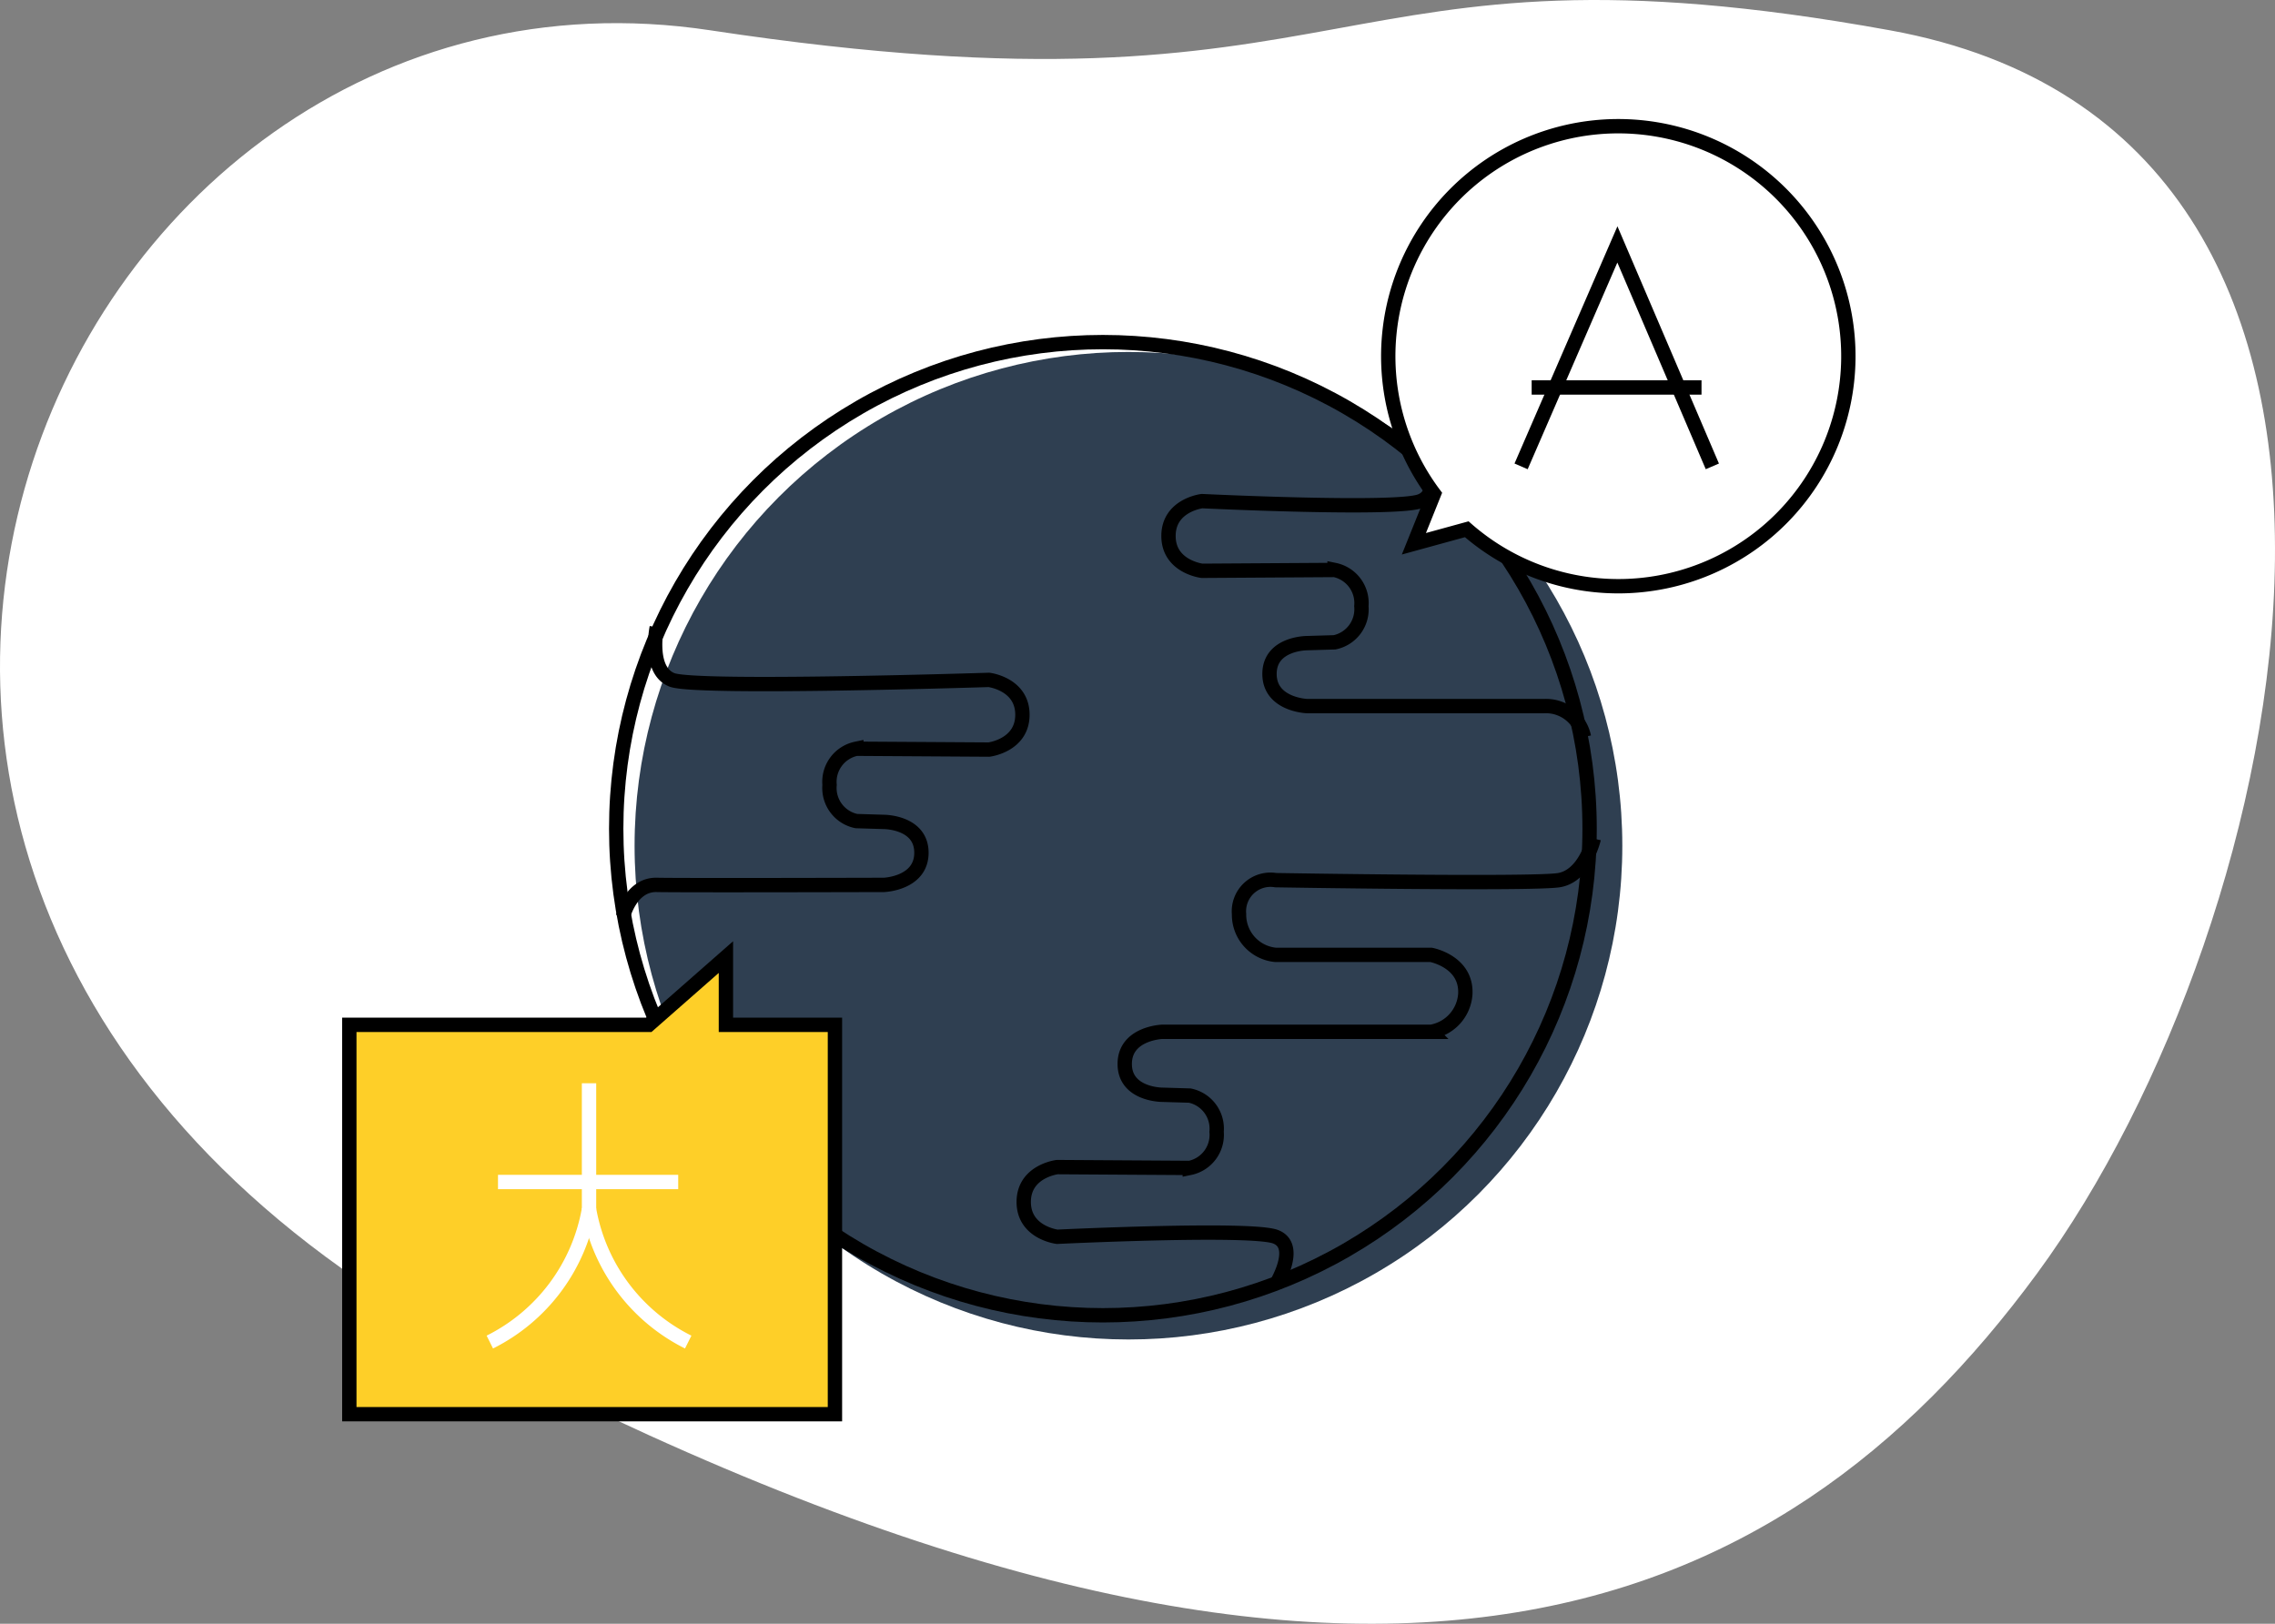 <svg xmlns="http://www.w3.org/2000/svg" width="158.588" height="113.214" viewBox="0 0 158.588 113.214"><rect x="0" y="0" width="158.588" height="113.214" fill="#808080" stroke="none"/><g transform="translate(0 0)"><path d="M70.973.187c46.237,7.008,42.33-7.238,82.228,0s28.247,62.2,10.247,86.683-46.966,37.154-107.795,5.922S24.736-6.821,70.973.187Z" transform="translate(-21.451 1.927)" fill="#fff"/><ellipse cx="34.427" cy="34.427" rx="34.427" ry="34.427" transform="translate(44.236 24.54)" fill="#2f3f51"/><g transform="translate(42.455 23.353)" fill="none" stroke="#000" stroke-width="1"><ellipse cx="34.427" cy="34.427" rx="34.427" ry="34.427" stroke="none"/><ellipse cx="34.427" cy="34.427" rx="33.927" ry="33.927" fill="none"/></g><path d="M10344.266-3095.146s1.682,2.709,0,3.363-15.227,0-15.227,0-2.336.28-2.336,2.429,2.336,2.429,2.336,2.429l9.24-.058a2.355,2.355,0,0,1,1.869,2.522,2.355,2.355,0,0,1-1.869,2.523l-1.92.057s-2.615,0-2.615,2.148,2.615,2.242,2.615,2.242h16.537a2.7,2.7,0,0,1,2.768,2.149" transform="translate(-10245.248 3126.723)" fill="none" stroke="#000" stroke-width="1"/><path d="M10329.994-3095.645s-.617,3.005,1.064,3.659,22.093,0,22.093,0,2.334.281,2.334,2.429-2.334,2.429-2.334,2.429l-9.243-.058a2.354,2.354,0,0,0-1.867,2.522,2.354,2.354,0,0,0,1.867,2.522l1.922.058s2.615,0,2.615,2.149-2.615,2.242-2.615,2.242-14.027.04-15.836,0-2.349,2.2-2.349,2.2" transform="translate(-10284.213 3139.391)" fill="none" stroke="#000" stroke-width="1"/><path d="M10344.266-3086.711s1.682-2.709,0-3.363-15.227,0-15.227,0-2.336-.28-2.336-2.429,2.336-2.429,2.336-2.429l9.24.058a2.355,2.355,0,0,0,1.869-2.523,2.355,2.355,0,0,0-1.869-2.522l-1.92-.057s-2.615,0-2.615-2.148,2.615-2.242,2.615-2.242h18.744a2.866,2.866,0,0,0,2.383-2.634c.109-2.266-2.383-2.729-2.383-2.729h-10.838a2.812,2.812,0,0,1-2.553-2.842,2.2,2.2,0,0,1,2.553-2.368s17.9.3,19.744,0,2.432-2.894,2.432-2.894" transform="translate(-10255.34 3176.307)" fill="none" stroke="#000" stroke-width="1"/><path d="M5.979,28.6,2.294,29.612l1.4-3.482A16.037,16.037,0,1,1,5.979,28.6Z" transform="translate(96.267 8.302)" fill="#fff" stroke="#000" stroke-width="1"/><path d="M21.375,5.223H.5V32.371H34.352V5.223h-7.6V.5Z" transform="translate(23.851 66.232)" fill="#fecf28" stroke="#000" stroke-width="1"/><g transform="translate(34.145 75.529)"><g transform="translate(0 8.782)"><path d="M10200.439-2655.7a12.822,12.822,0,0,1-6.911,9.261" transform="translate(-10193.528 2655.702)" fill="none" stroke="#fff" stroke-width="1"/><path d="M10193.528-2655.7a12.822,12.822,0,0,0,6.911,9.261" transform="translate(-10186.61 2655.702)" fill="none" stroke="#fff" stroke-width="1"/></g><path d="M10248.02-2724.927v8.8" transform="translate(-10241.104 2724.927)" fill="none" stroke="#fff" stroke-width="1"/><path d="M10201.833-2670.661h12.563" transform="translate(-10201.263 2677.546)" fill="none" stroke="#fff" stroke-width="1"/></g><g transform="translate(106.034 17.041)"><path d="M10391.539-2640.334l6.713-15.475,6.619,15.475" transform="translate(-10391.539 2655.81)" fill="none" stroke="#000" stroke-width="1"/><path d="M10399.136-2574.525h11.84" transform="translate(-10398.399 2584.5)" fill="none" stroke="#000" stroke-width="1"/></g></g></svg>